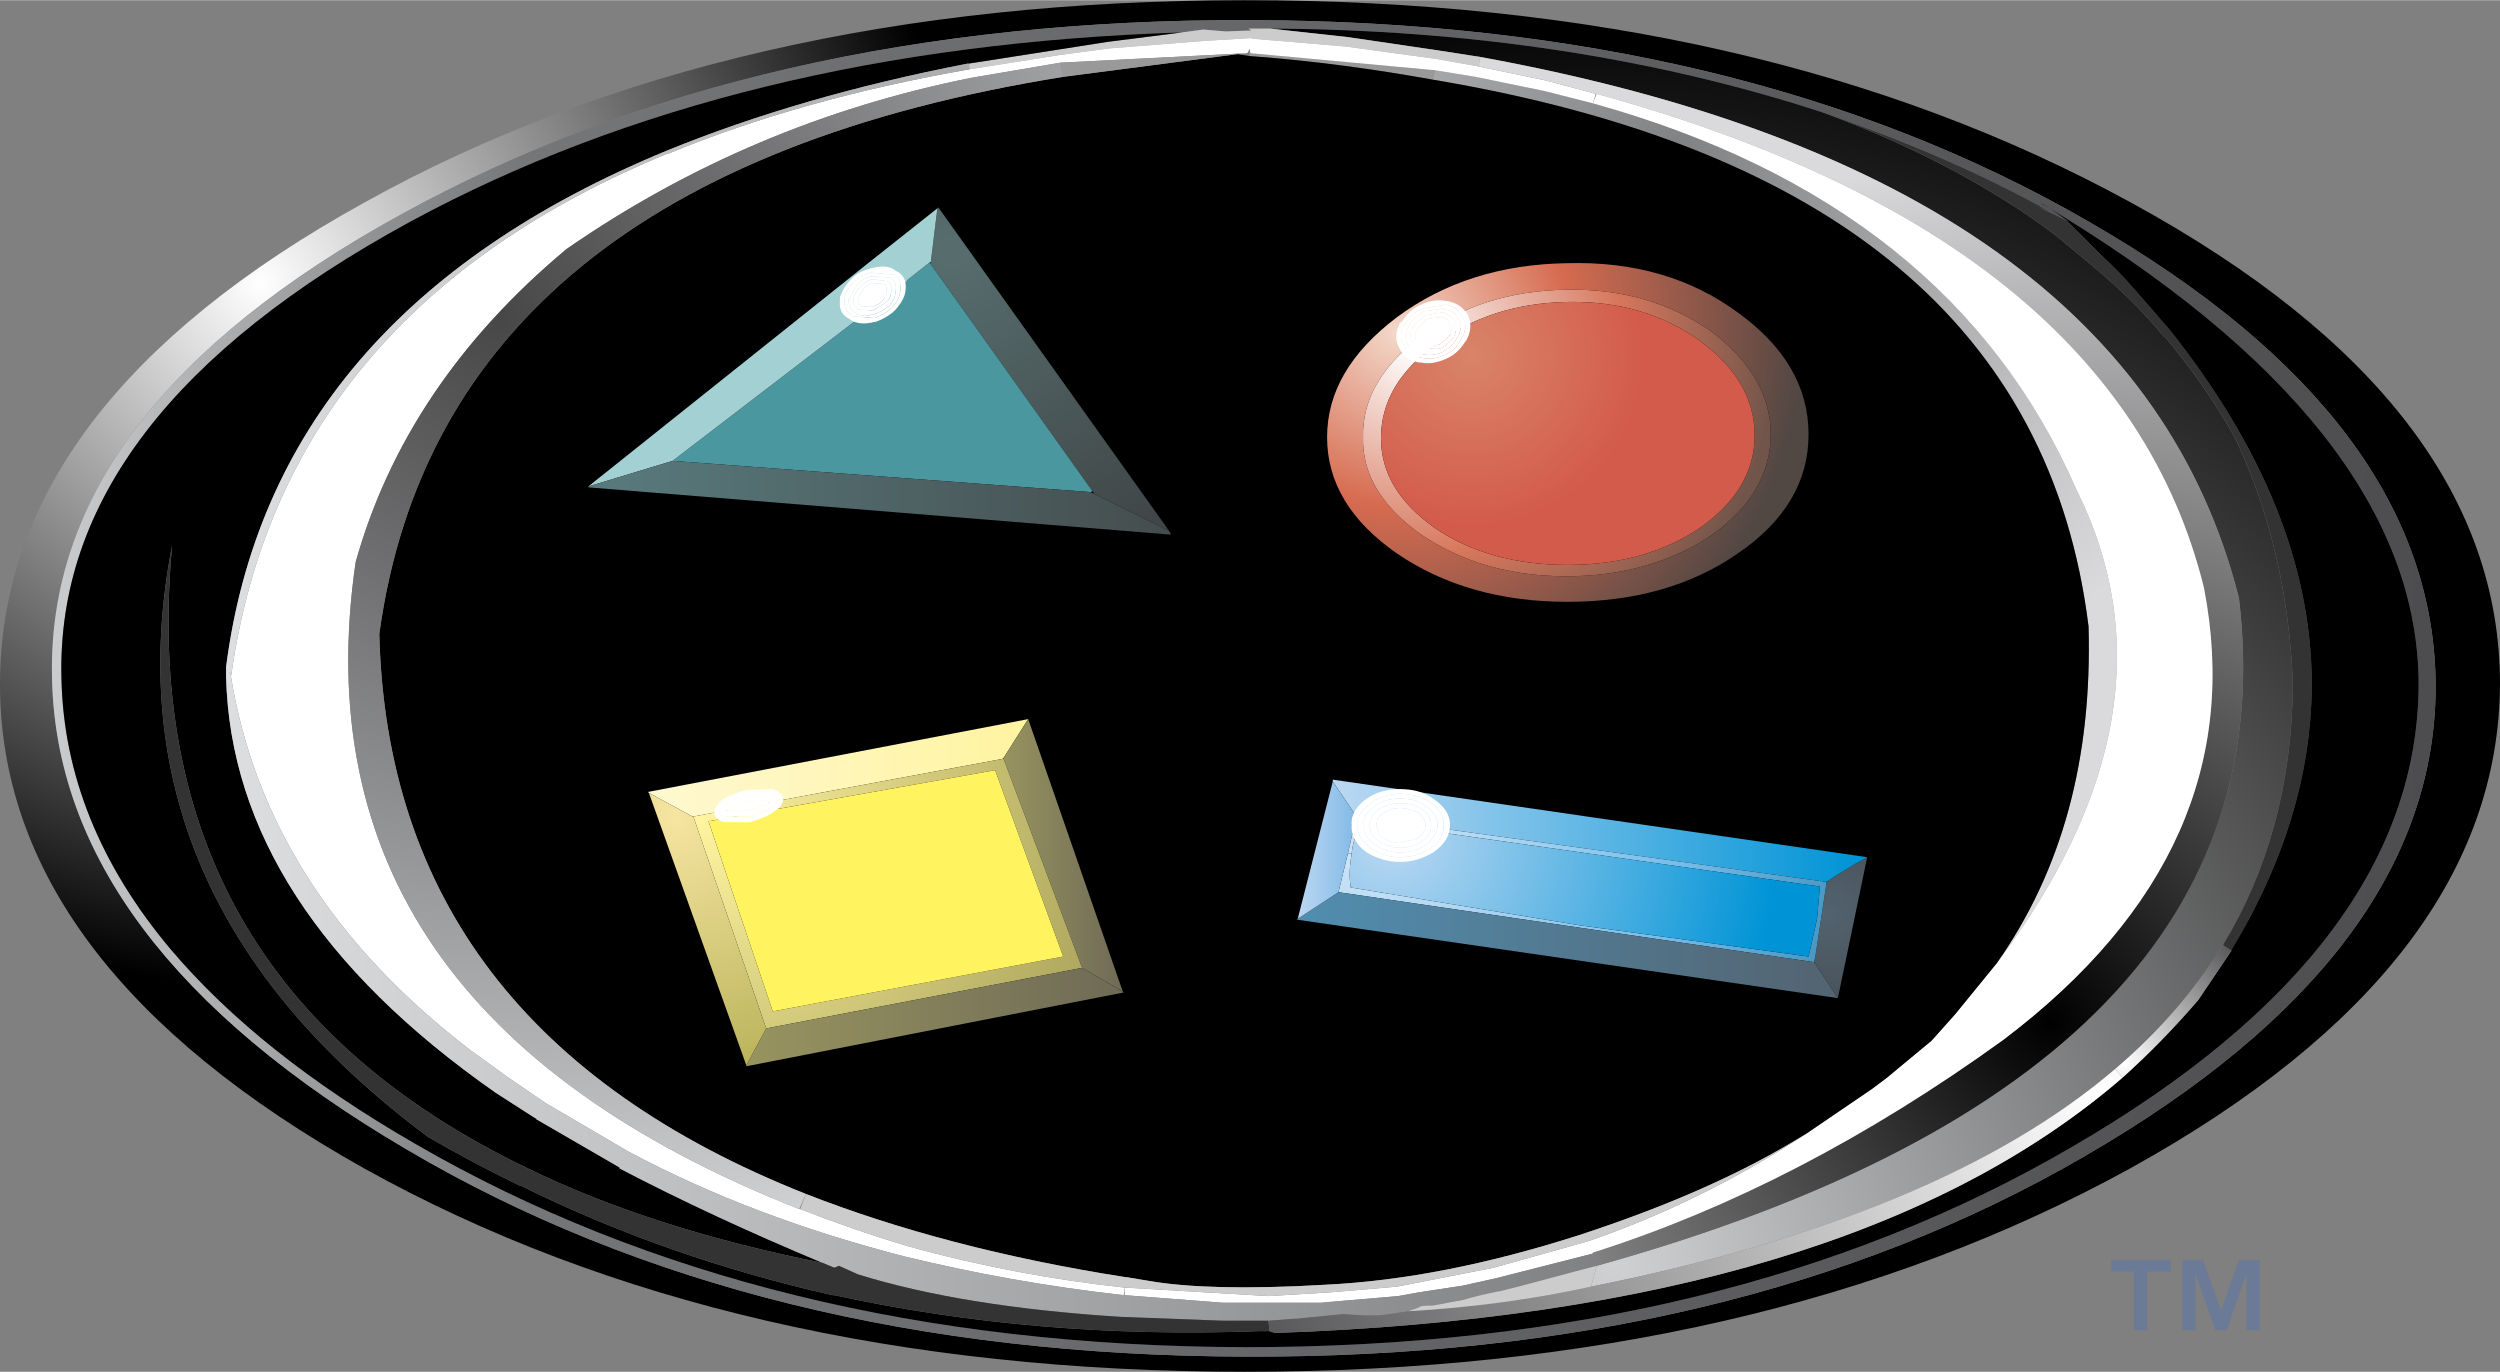 <svg xmlns="http://www.w3.org/2000/svg" width="2500" height="1372" viewBox="0 0 264.3 145"><rect x="0" y="0" width="264.3" height="145" fill="#808080" stroke="none"/><g fill="#6b7a96"><path d="M238.9 133.2h-2.2l-1.899 5.3-1.9-5.3h-2.2v7.399h1.4v-6l2.1 6h1.2l2.1-6v6h1.4V133.2zM229.5 134.399V133.2h-6.3v1.199h2.4v6.2h1.4v-6.2h2.5z"/></g><radialGradient id="a" cx="27.487" cy="29.957" r="242.574" gradientUnits="userSpaceOnUse"><stop offset="0" stop-color="#fff"/><stop offset=".306"/></radialGradient><path d="M264.3 72.3c0-19.7-13-36.7-39-50.9C199.2 7.1 168 0 131.6 0 95.3 0 64.2 7.1 38.5 21.4 12.8 35.6 0 52.6 0 72.3s12.8 36.8 38.5 51.2c25.7 14.3 56.8 21.5 93.1 21.5 36.399 0 67.6-7.2 93.6-21.5 26-14.4 39-31.5 39.1-51.2zM5.5 71.5c-.4-18.9 12-35.2 37-48.9C67.4 8.9 97.3 2 132.1 2.1c34.7.1 64.3 7.2 88.7 21.3 24.5 14.1 36.7 30.5 36.7 49.3-.1 18.7-12.399 35.2-37.1 49.5-24.6 14.3-54.2 21.3-88.7 21.199C97.2 143.3 67.6 136 43 121.5 18.3 107 5.8 90.3 5.5 71.5z" fill="url(#a)"/><linearGradient id="b" gradientUnits="userSpaceOnUse" x1="5.491" y1="72.749" x2="257.5" y2="72.749"><stop offset="0" stop-color="#cbccce"/><stop offset=".2" stop-color="#757678"/><stop offset="1" stop-color="#4d4d4f"/></linearGradient><path d="M42.5 22.6c-25 13.7-37.4 30-37 48.9.3 18.8 12.8 35.5 37.5 50 24.6 14.5 54.2 21.8 88.7 21.899 34.5.101 64.101-6.899 88.7-21.199 24.7-14.3 37-30.8 37.1-49.5 0-18.8-12.199-35.2-36.699-49.3-24.4-14.1-54-21.2-88.7-21.3C97.3 2 67.4 8.9 42.5 22.6zm150-10.8l.301.1c8.399 2.9 16.5 6.3 24 10.5l.699.3-2.1-.9 3.1 1.5.2.1-2.3-1.6-.3-.1-.4-.3c26.7 15.9 40 32.9 40 51-.1 18.4-12.3 34.7-36.6 48.8-24.3 14.199-53.5 21.199-87.5 21.199-34-.1-63.2-7.3-87.7-21.5-11.1-6.399-19.6-13.2-25.8-20.5C10.6 91.5 6.7 81.9 6.5 71.7 6 53.1 18.4 37 43.4 23.4 66.3 11 93.5 4.4 125 3.4l2.2-.3 2.4.2 2.7-.1-.3-.2H134.3c21.2.1 40.7 3.1 58.2 8.8z" fill="url(#b)"/><radialGradient id="c" cx="170.513" cy="133.818" r="135.671" gradientUnits="userSpaceOnUse"><stop offset="0" stop-color="#d0d1d3"/><stop offset="1"/></radialGradient><path d="M192.8 11.9l-.301-.1c-17.5-5.7-37-8.7-58.2-8.8l8.2.9 9.5 1.4 4.5.7c46 8.4 72.7 27.4 80.2 57.2 4 33.3-18.7 56.9-67.899 70.6l-.6 2.2c24.601-4.9 43.101-12.5 55.4-23 4.7-4 8.399-8.3 11.399-13.1 4.801-7.9 7.301-17.1 7.4-27.4v-.4c-.4-9.4-2.4-17.9-6-25.6-2.1-3.9-4.7-7.5-7.5-10.9h-.1c-2.301-2.8-4.9-5.3-7.801-7.7l-3.5-2.9-1.6-1.2C209.3 19.1 201.5 15.1 192.8 11.9z" fill="url(#c)"/><path d="M151.5 8.4l.2-1-19.5-1.8-.1-.5v.8c6.8.5 13.3 1.4 19.4 2.5z" fill="#999"/><radialGradient id="d" cx="177.775" cy="15.169" r="92.855" gradientUnits="userSpaceOnUse"><stop offset="0" stop-color="#818284"/><stop offset=".698" stop-color="#dadadc"/></radialGradient><path d="M151.7 7.4l-.2 1c42.3 7.1 65.4 26.3 69.3 57.8.399 14-2.801 25.8-9.7 35.6 13.4-17.8 16.2-34.5 8.4-50.1-8.8-20.2-25.899-33.8-51.1-40.8l-5.1-1.3-7.3-1.5-4.3-.7z" fill="url(#d)"/><path d="M152 5.3l-9.5-1.4-8.2-.9H132l.3.2-2.7.1-2.4-.2-2.2.3-7.9 1-14.7 2.3.1.6 9.5-1.5 5.2-.7 10.1-.8 5-.3-.3-.1h.2l.1.1.1.1h.4l9.5.8 9.5 1.3 4.5.8.199-1L152 5.3z" fill="#ccc"/><path d="M151.8 6.2l-9.5-1.3-9.5-.8h-.4l-.1-.1-5 .3-10.1.8-5.2.7-9.5 1.5c-12 2.1-22.6 5.1-31.8 8.9h-.1C43.6 27.3 28.2 45.6 24.5 71v.4l-.2-.4v.1l.1.3c2.5 15.4 10.9 28.5 25.2 39.5l4 2.9 4.1 2.8 8.7 5.101c9 4.8 18.7 8.399 29.2 11.1 7.4 1.8 15.1 3.2 23.2 4.1l.1-.8c-7.4-.8-15.1-2.2-23-4.399-4-1.2-7.7-2.5-11.3-3.9h-.1C48.7 113.7 33 90.9 37.6 59.4c3.5-12.5 10.9-23.6 22.3-33.1 13-9 27.3-15 42.8-18.1l9.4-1.6 19.7-1c.1 0 .2-.2.3-.5l.1.5 19.5 1.8 4.3.7 7.301 1.5 5.1 1.3.3-1-5.2-1.4L156.3 7l-4.5-.8zM132.3 4l-.1-.1h-.2l.3.1z" fill="#fff"/><radialGradient id="e" cx="216.734" cy="108.086" r="118.454" gradientUnits="userSpaceOnUse"><stop offset="0"/><stop offset=".776" stop-color="#dadadc"/></radialGradient><path d="M163.5 8.5l5.2 1.4h.101C205.5 20 226.9 37.4 233 62.1c3.601 18.5-3.5 34.4-21.199 47.8-14.4 10.4-28.9 17.9-43.4 22.5l.4 1.4C218 120.1 240.7 96.5 236.7 63.2c-7.5-29.8-34.2-48.8-80.2-57.2l-.2 1 7.2 1.5z" fill="url(#e)"/><path d="M168.8 9.9l-.4 1c25.2 7 42.3 20.6 51.1 40.8 7.801 15.6 5 32.3-8.399 50.1l-4.4 5.4-2.5 2.8-3.5 2.899-1.2 1-1.6 1.2-6.9 4.7c-7.3 4.8-15 8.6-23.1 11.4l-10 2.8-10.2 2-7 .6-6.6.4-15.2-.9v.8l10.4.801h10.4l1-.101h.1l1.1-.1 5.9-.5 2.2-.4 4.6-.7 3.6-.8 10.2-2.6v-.101c14.5-4.6 29-12.1 43.4-22.5C229.5 96.5 236.6 80.6 233 62.1c-6.1-24.7-27.5-42.1-64.2-52.2z" fill="#fff"/><path d="M215.4 21.8l2.1.9-.699-.3c-7.5-4.2-15.601-7.6-24-10.5 8.699 3.2 16.5 7.2 23.1 11.9l1.6 1.2 3.5 2.9c2.9 2.4 5.5 4.9 7.801 7.7h.1c2.8 3.4 5.4 7 7.5 10.9 3.6 7.7 5.6 16.2 6 25.6v.4c-.1 10.3-2.6 19.5-7.4 27.4l.9.6v-.1c5.6-9.2 8.4-18.5 8.5-27.7V72c-.1-12.3-5.1-24.6-14.9-37-3.1-3.6-5.3-6.2-6.899-7.6l-4.101-4.1-3.102-1.5z" fill="#333"/><path d="M216.1 21.7l.3.1 2.3 1.6-.2-.1 4.101 4.1c1.6 1.4 3.8 4 6.899 7.6 9.801 12.4 14.801 24.7 14.9 37v.7c-.1 9.2-2.9 18.5-8.5 27.7v.1l-3.5 5.2c-2.5 2.9-5.1 5.6-8 8.2-19.2 16.601-49.1 25.601-89.6 27l-.6-.199h-1c-15.8.6-30.8-.7-45-3.801H88c-11.5-2.6-22.5-6.399-33-11.6h-.1c-3.3-1.6-6.5-3.3-9.6-5.1-22.9-17-31.9-37.9-27.1-62.601-2.8 30.5 9.7 52.5 37.6 65.9 8.8 4.3 19.2 7.6 31.2 10-7.9-3.3-15-6.601-21.5-10v-.101l-8.8-5.1v-.1h-.1l-4.2-2.7c-18.6-13-28.1-27.7-28.5-44V70.5c3.2-24.9 18.7-43.1 46.6-54.6 9.3-3.8 19.9-6.9 31.8-9.2h.1l14.7-2.3 7.9-1c-31.5 1-58.7 7.6-81.6 20C18.4 37 6 53.1 6.5 71.7c.2 10.2 4.1 19.8 11.6 28.7 6.2 7.3 14.7 14.1 25.8 20.5 24.5 14.2 53.7 21.4 87.7 21.5 34 0 63.2-7 87.5-21.199 24.3-14.101 36.5-30.4 36.6-48.8 0-18.1-13.3-35.1-40-51l.4.299z"/><path d="M220.8 66.2c-3.9-31.5-27-50.7-69.3-57.8-6.1-1.1-12.6-2-19.4-2.5l-1.3-.2-18.4 2.4c-43.7 7-67.9 26.7-72.3 58.9.7 27.9 15.8 47.6 45.1 59.2 9.7 3.8 21 6.8 33.8 8.8h.1l2.4.399c4 .7 10.2.9 18.6.4 8.4-.4 17.3-2.2 26.7-5.2 9.5-3.1 17.5-6.6 24.199-10.8l6.9-4.7 1.6-1.2 1.2-1 3.5-2.899 2.5-2.8 4.4-5.4C218 92 221.2 80.2 220.8 66.2z"/><linearGradient id="f" gradientUnits="userSpaceOnUse" x1="23.9" y1="73.149" x2="168.8" y2="73.149"><stop offset="0" stop-color="#dddedf"/><stop offset="1" stop-color="#808183"/></linearGradient><path d="M24.5 71.4V71c3.7-25.4 19.1-43.7 46.1-54.8h.1c9.2-3.8 19.8-6.8 31.8-8.9l-.1-.6h-.1C90.4 9 79.8 12.1 70.5 15.9 42.6 27.4 27.1 45.6 23.9 70.5V71.5c.4 16.3 9.9 31 28.5 44l4.2 2.7h.1v.1l8.8 5.1v.101c6.5 3.399 13.6 6.7 21.5 10l1.2.5.5-.2 2 .9c7.4 2.3 16.7 3.8 27.9 4.5h.1l10.6.399h4.8l2.6-.2h.3l5-.5c2.3.2 4 .2 4.9 0l2-.3 1.1-.399c.2-.2.8-.2 1.5-.2l3.2-.601c1-.3 2.2-.6 3.7-.899h.1l2-.5 6-1.601 2.301-.6-.4-1.4v.101l-10.2 2.6-3.6.8-4.6.7-2.2.4-5.9.5-1.1.1h-.1l-1 .101h-10.4l-10.4-.801h-.1c-8.1-.899-15.8-2.3-23.2-4.1-10.5-2.7-20.2-6.3-29.2-11.1l-8.7-5.101-4.1-2.8-4-2.9c-14.3-11-22.7-24.1-25.2-39.5l-.1-.3V71l.199.4z" fill="url(#f)"/><linearGradient id="g" gradientUnits="userSpaceOnUse" x1="132" y1="3" x2="132" y2="3"><stop offset="0" stop-color="#dddedf"/><stop offset="1" stop-color="#808183"/></linearGradient><path d="M132 3z" fill="url(#g)"/><path d="M131.8 5.6l-19.7 1 .3 1.5 18.4-2.4 1-.1z" fill="#999"/><radialGradient id="h" cx="52.849" cy="33.53" r="99.865" gradientUnits="userSpaceOnUse"><stop offset="0" stop-color="#474748"/><stop offset="1" stop-color="#d0d1d3"/></radialGradient><path d="M112.4 8.1l-.3-1.5-9.4 1.6c-15.5 3.1-29.8 9.1-42.8 18.1-11.4 9.5-18.8 20.6-22.3 33.1-4.6 31.5 11.1 54.3 46.9 68.4l.7-1.6C55.9 114.6 40.8 94.9 40.1 67c4.4-32.2 28.6-51.9 72.3-58.9z" fill="url(#h)"/><path d="M85.2 126.2l-.6 1.6c3.6 1.4 7.3 2.7 11.3 3.9 7.9 2.199 15.6 3.6 23 4.399l15.2.9 6.6-.4 7-.6 10.2-2 10-2.8c8.1-2.801 15.8-6.601 23.1-11.4-6.699 4.2-14.699 7.7-24.199 10.8-9.4 3-18.3 4.8-26.7 5.2-8.4.5-14.6.3-18.6-.4L119.1 135h-.1c-12.8-2-24.1-5-33.8-8.8z" fill="#ccc"/><path d="M88.2 134l-1.2-.5c-12-2.4-22.4-5.7-31.2-10-27.9-13.4-40.4-35.4-37.6-65.9-4.8 24.7 4.2 45.6 27.1 62.601 3.1 1.8 6.3 3.5 9.6 5.1h.1c10.5 5.2 21.5 9 33 11.6h.2c14.2 3.101 29.2 4.4 45 3.801h1v-.102l-.1-1h-4.8l-10.6-.399h-.1c-11.2-.7-20.5-2.2-27.9-4.5l-2-.9-.5.199z" fill="#333"/><radialGradient id="i" cx="224.583" cy="112.483" r="16.631" gradientUnits="userSpaceOnUse"><stop offset="0" stop-color="#fff"/><stop offset="1" stop-color="#59595b"/></radialGradient><path d="M224.4 113.899c2.9-2.6 5.5-5.3 8-8.2l3.5-5.2-.9-.6c-3 4.8-6.699 9.1-11.399 13.1l.799.9z" fill="url(#i)"/><radialGradient id="j" cx="221.961" cy="115.057" r="91.418" gradientUnits="userSpaceOnUse"><stop offset="0" stop-color="#fff"/><stop offset="1" stop-color="#59595b"/></radialGradient><path d="M224.4 113.899l-.8-.899c-12.3 10.5-30.8 18.1-55.4 23-5.899 1.3-12.399 2.2-19.3 2.6l-2 .3c-.9.2-2.6.2-4.9 0l-5 .5h-.3l-2.6.2.1 1v.101l.6.199c40.5-1.4 70.4-10.4 89.6-27.001z" fill="url(#j)"/><path d="M158.4 136.5c-1.5.3-2.7.6-3.7.899l-3.2.601c-.7 0-1.3 0-1.5.2l-1.1.399c6.9-.399 13.4-1.3 19.3-2.6l.601-2.2-2.301.6-6 1.601-2 .5h-.1z" fill="#ccc"/><path fill="none" stroke="#33a457" stroke-width="0" stroke-linecap="round" stroke-linejoin="round" d="M118.8 136.899h.1M140.7 137.6h.1M168.7 9.9h.1"/><path fill="none" stroke="#d35b2b" stroke-width="0" stroke-linecap="round" stroke-linejoin="round" d="M119.1 135h-.1"/><radialGradient id="k" cx="147.726" cy="35.077" r="45.472" gradientUnits="userSpaceOnUse"><stop offset="0" stop-color="#f3d9ca"/><stop offset=".404" stop-color="#d66b50"/><stop offset=".945" stop-color="#514743"/></radialGradient><path d="M147.7 33.5c-4.9 3.7-7.4 7.9-7.4 12.7 0 4.8 2.5 8.9 7.4 12.3 5 3.4 11 5.1 18 5.1 7.101 0 13.101-1.7 18-5.1 5-3.4 7.5-7.6 7.5-12.6s-2.5-9.3-7.5-12.9c-4.899-3.6-10.899-5.4-18-5.2-7 .1-13 2-18 5.7zm-3.6 12.7c-.1-4.1 2.1-7.7 6.3-10.8s9.3-4.7 15.2-4.8c5.899-.1 11 1.4 15.3 4.4 4.1 3.1 6.3 6.7 6.3 10.9s-2.2 7.8-6.3 10.7c-4.2 2.8-9.4 4.3-15.3 4.3s-11-1.5-15.2-4.3c-4.2-2.9-6.4-6.4-6.3-10.4z" fill="url(#k)"/><radialGradient id="l" cx="149.269" cy="36.665" r="39.324" gradientUnits="userSpaceOnUse"><stop offset="0" stop-color="#fff"/><stop offset=".565" stop-color="#d7775c"/><stop offset=".98" stop-color="#71554a"/></radialGradient><path d="M150.4 35.4c-4.2 3.1-6.4 6.7-6.3 10.8-.1 4 2.1 7.5 6.3 10.4 4.2 2.8 9.3 4.3 15.2 4.3 5.899 0 11.1-1.5 15.3-4.3 4.1-2.9 6.3-6.5 6.3-10.7 0-4.2-2.2-7.8-6.3-10.9-4.3-3-9.4-4.5-15.3-4.4-5.9.1-11 1.7-15.2 4.8zM146 46.3c0-3.8 1.9-7.1 5.8-9.9 3.8-2.9 8.5-4.4 13.9-4.5 5.5-.1 10.101 1.3 14 4.1 3.8 2.8 5.8 6.1 5.8 10 0 3.9-2 7.1-5.8 9.8-3.899 2.6-8.5 3.9-14 3.9-5.399 0-10.2-1.3-14-3.9-3.8-2.7-5.7-5.8-5.7-9.5z" fill="url(#l)"/><radialGradient id="m" cx="155.59" cy="37.512" r="31.539" gradientUnits="userSpaceOnUse"><stop offset="0" stop-color="#d98469"/><stop offset=".573" stop-color="#d35b4b"/></radialGradient><path d="M151.8 36.4c-3.9 2.8-5.8 6.1-5.8 9.9 0 3.7 1.9 6.8 5.7 9.5 3.8 2.6 8.601 3.9 14 3.9 5.5 0 10.101-1.3 14-3.9 3.8-2.7 5.8-5.9 5.8-9.8 0-3.9-2-7.2-5.8-10-3.899-2.8-8.5-4.2-14-4.1-5.4.1-10.1 1.6-13.9 4.5z" fill="url(#m)"/><radialGradient id="n" cx="100.64" cy="26.592" r="37.52" gradientUnits="userSpaceOnUse"><stop offset=".035" stop-color="#566c6d"/><stop offset="1" stop-color="#3f4445"/></radialGradient><path d="M99.2 21.9l-.1.1-.7 5.7v.2l17.1 24 .2.3 7.9 3.9-24.4-34.2z" fill="url(#n)"/><path d="M71.1 48.7l44.2 3.3.2-.1-17.1-24-.1-.2-2.4 1.9v.1l-24.8 19z" fill="#4a979f"/><path d="M71.1 48.7l24.8-19v-.1l2.4-1.9h.1l.7-5.7-7.2 5.7-29.7 23.7 8.9-2.7z" fill="#a3d1d3"/><linearGradient id="o" gradientUnits="userSpaceOnUse" x1="62.2" y1="52.6" x2="123.8" y2="52.6"><stop offset=".043" stop-color="#58797c"/><stop offset="1" stop-color="#454d4e"/></linearGradient><path d="M71.1 48.7l-8.9 2.7v.1l61.6 5-.2-.4-7.9-3.9-.4-.2-44.2-3.3z" fill="url(#o)"/><linearGradient id="p" gradientUnits="userSpaceOnUse" x1="68.5" y1="81.15" x2="108.639" y2="81.15"><stop offset="0" stop-color="#fef8d1"/><stop offset="1" stop-color="#fff4a0"/></linearGradient><path d="M106 80.2l.1-.1 2.6-4.1-40.2 7.7.1.1 4.6 2.5h.1l32.7-6.1z" fill="url(#p)"/><linearGradient id="q" gradientUnits="userSpaceOnUse" x1="105.95" y1="90.4" x2="118.566" y2="90.4"><stop offset="0" stop-color="#98945f"/><stop offset="1" stop-color="#6f6a56"/></linearGradient><path d="M108.7 76l-2.6 4.1v.1l8.3 22.1 4.3 2.5-10-28.8z" fill="url(#q)"/><radialGradient id="r" cx="74.089" cy="86.285" r="43.171" gradientUnits="userSpaceOnUse"><stop offset="0" stop-color="#fff4a0"/><stop offset="1" stop-color="#afa85e"/></radialGradient><path d="M106.1 80.2h-.1l-32.7 6.1 7.7 22.4 33.4-6.4-8.3-22.1zm-.9 1.2l7.2 19.7-30.7 5.8-6.8-20.1 30.3-5.4z" fill="url(#r)"/><path d="M112.4 101.1l-7.2-19.7-30.3 5.4 6.8 20.1 30.7-5.8z" fill="#fff35f"/><linearGradient id="s" gradientUnits="userSpaceOnUse" x1="78.784" y1="107.5" x2="118.596" y2="107.5"><stop offset="0" stop-color="#98945f"/><stop offset="1" stop-color="#6f6a56"/></linearGradient><path d="M118.8 104.9l-.1-.1-4.3-2.5-33.4 6.4-2.1 3.9v.101l39.9-7.801z" fill="url(#s)"/><radialGradient id="t" cx="71.266" cy="86.242" r="27.28" gradientUnits="userSpaceOnUse"><stop offset="0" stop-color="#f6e5a1"/><stop offset="1" stop-color="#bbb45c"/></radialGradient><path d="M73.3 86.3h-.1l-4.6-2.5 10.3 28.8 2.1-3.9-7.7-22.4z" fill="url(#t)"/><radialGradient id="u" cx="193.251" cy="96.684" r="8.847" gradientUnits="userSpaceOnUse"><stop offset="0" stop-color="#52636f"/><stop offset="1" stop-color="#49525a"/></radialGradient><path d="M193.1 93.2v.1l-1.2 7.9-.1.4v.1l2.5 3.8 3.1-14.9c-1.5.8-2.9 1.7-4.3 2.6z" fill="url(#u)"/><linearGradient id="v" gradientUnits="userSpaceOnUse" x1="191.806" y1="93.25" x2="197.404" y2="93.25"><stop offset="0" stop-color="#52636f"/><stop offset="1" stop-color="#49525a"/></linearGradient><path d="M193.1 93.3v-.1h-.1l.1.1z" fill="url(#v)"/><linearGradient id="w" gradientUnits="userSpaceOnUse" x1="140.9" y1="87.8" x2="197.4" y2="87.8"><stop offset="0" stop-color="#bcd8f2"/><stop offset=".98" stop-color="#0094d6"/></linearGradient><path d="M193 93.2h.101c1.399-.9 2.8-1.8 4.3-2.6l-56.5-8.2v.2l2.5 3.7.6.1L193 93.2z" fill="url(#w)"/><radialGradient id="x" cx="143.662" cy="86.756" r="50.463" gradientUnits="userSpaceOnUse"><stop offset="0" stop-color="#d6e8f8"/><stop offset=".671" stop-color="#76beec"/><stop offset="1" stop-color="#4998c3"/></radialGradient><path d="M193.1 93.3l-.1-.1-49-6.8v.4l48.4 6.9-.3 3.4-.9 4-24.2-3.3-24.2-4c-.2-1.2-.1-2.4.1-3.6h-.4l-1 4.1 50.3 7.4v-.1l.1-.4 1.2-7.9z" fill="url(#x)"/><radialGradient id="y" cx="146.886" cy="88.519" r="46.539" gradientUnits="userSpaceOnUse"><stop offset="0" stop-color="#bcd8f2"/><stop offset=".882" stop-color="#0094d6"/></radialGradient><path d="M192.1 97.1l.3-3.4-48.4-6.9c-.6 1.1-1 2.3-1.1 3.4-.2 1.2-.3 2.4-.1 3.6l24.2 4 24.2 3.3.9-4z" fill="url(#y)"/><linearGradient id="z" gradientUnits="userSpaceOnUse" x1="137.1" y1="99.9" x2="194.3" y2="99.9"><stop offset="0" stop-color="#518eb0"/><stop offset=".953" stop-color="#536573"/></linearGradient><path d="M191.8 101.7l-50.3-7.4-4.3 2.8-.1.1 57.2 8.3-2.5-3.8z" fill="url(#z)"/><linearGradient id="A" gradientUnits="userSpaceOnUse" x1="137.09" y1="89.85" x2="143.315" y2="89.85"><stop offset="0" stop-color="#bcd8f2"/><stop offset=".973" stop-color="#84bbe7"/></linearGradient><path d="M137.2 97.1l4.3-2.8 1-4.1.8-3.5.1-.3v-.1l-2.5-3.7-3.7 14.5z" fill="url(#A)"/><path d="M144 86.8v-.4l-.6-.1v.4h-.1l-.8 3.5h.4c.1-1.1.5-2.3 1.1-3.4z" fill="#c9dff5"/><path d="M143.3 86.7h.1v-.3l-.1.3z" fill="#fff"/><path fill="none" stroke="#64b054" stroke-width="0" stroke-linecap="round" stroke-linejoin="round" d="M106.1 80.2v-.1l-.1.1M73.3 86.3h-.1M68.6 83.8l-.1-.1M71.1 48.7"/><path fill="none" stroke="#db812e" stroke-width="0" stroke-linecap="round" stroke-linejoin="round" d="M137.1 97.2l.1-.1"/><g fill="#fff"><path d="M88.8 31.4v.3c-.1 1 .2 1.6 1 2 .6.5 1.6.6 2.7.3h.1c.8-.3 1.5-.7 2.1-1.3.5-.6.9-1.2 1-1.8.2-1.1-.1-1.9-1-2.3-.6-.5-1.5-.6-2.8-.2-.8.2-1.5.6-2 1.2-.6.6-.9 1.2-1.1 1.8zm.5 0c.1-.5.4-1.1.9-1.5.6-.6 1.2-1 1.8-1.1l2.4.2c.7.3.9.9.8 1.7-.1.6-.3 1.2-.9 1.8-.5.5-1.1.8-1.8 1.1h-.1l-2.3-.2c-.6-.4-.9-.9-.8-1.7v-.3z"/><path d="M90.2 29.9c-.5.4-.8 1-.9 1.5v.3c-.1.8.2 1.3.8 1.7l2.3.2h.1c.7-.3 1.3-.6 1.8-1.1.6-.6.8-1.2.9-1.8.1-.8-.1-1.4-.8-1.7l-2.4-.2c-.6.1-1.2.5-1.8 1.1zm-.5 1.7l.1-.1.8-1.4c.4-.5.9-.8 1.5-.9l2 .1c.5.3.7.8.6 1.4 0 .6-.3 1.1-.7 1.6-.5.4-1 .7-1.6.9h-.1c-.8.3-1.4.2-1.9-.2-.5-.2-.7-.7-.7-1.4z"/><path d="M89.8 31.5l-.1.1c0 .7.2 1.2.7 1.4.5.4 1.1.5 1.9.2h.1c.6-.2 1.1-.5 1.6-.9.4-.5.7-1 .7-1.6.1-.6-.1-1.1-.6-1.4l-2-.1c-.6.1-1.1.4-1.5.9l-.8 1.4zm.4.1v-.1c.1-.5.4-.8.7-1.2.4-.4.8-.6 1.3-.8l1.6.2c.4.2.6.6.4 1.2 0 .4-.2.8-.6 1.1l-1.3.8h-.1l-1.4-.1c-.4-.2-.6-.6-.6-1.1z"/><path d="M90.2 31.5v.1c0 .5.2.9.6 1.1l1.4.1h.1l1.3-.8c.4-.3.6-.7.6-1.1.2-.6 0-1-.4-1.2l-1.6-.2c-.5.2-.9.4-1.3.8-.3.4-.6.7-.7 1.2zm.5 0l.6-1c.3-.3.6-.5 1-.6l1.1.1c.3.1.4.4.3.8v.1c0 .3-.2.6-.4.9-.3.3-.7.5-1.1.6h-1.1c-.3-.2-.4-.5-.4-.9z"/><path d="M91.3 30.5l-.6 1c0 .4.1.7.4.9h1.1c.4-.1.8-.3 1.1-.6.2-.3.4-.6.4-.9v-.1c.1-.4 0-.7-.3-.8l-1.1-.1c-.4.1-.7.3-1 .6zM151.5 84.4c-1-.7-2.1-1-3.5-1-1.3 0-2.5.3-3.5 1-1.1.8-1.7 1.7-1.6 2.8-.1 1.1.5 2.1 1.6 2.9 1 .6 2.2 1 3.5 1 1.4 0 2.5-.4 3.5-1 1.2-.8 1.8-1.8 1.8-2.9s-.6-2-1.8-2.8zm-3.5-.5c1.2 0 2.3.3 3.2.9 1 .7 1.5 1.5 1.4 2.4.1 1-.4 1.8-1.4 2.5-.9.6-2 .9-3.2.9-1.1 0-2.1-.3-3-.9-1-.7-1.5-1.5-1.5-2.5 0-.9.5-1.7 1.5-2.4.9-.6 1.9-.9 3-.9z"/><path d="M151.2 84.8c-.9-.6-2-.9-3.2-.9-1.1 0-2.1.3-3 .9-1 .7-1.5 1.5-1.5 2.4 0 1 .5 1.8 1.5 2.5.9.6 1.9.9 3 .9 1.2 0 2.3-.3 3.2-.9 1-.7 1.5-1.5 1.4-2.5.1-.9-.4-1.7-1.4-2.4zm-.5.4c.8.5 1.3 1.2 1.3 2s-.5 1.5-1.3 2.1c-.7.5-1.7.8-2.7.8s-1.8-.3-2.6-.8c-.9-.6-1.3-1.3-1.2-2.1-.1-.8.3-1.5 1.2-2 .8-.6 1.6-.8 2.6-.8s2 .2 2.7.8z"/><path d="M152 87.2c0-.8-.5-1.5-1.3-2-.7-.6-1.7-.8-2.7-.8s-1.8.2-2.6.8c-.9.5-1.3 1.2-1.2 2-.1.8.3 1.5 1.2 2.1.8.5 1.6.8 2.6.8s2-.3 2.7-.8c.8-.6 1.3-1.3 1.3-2.1zm-1.7-1.7c.7.5 1 1.1 1 1.7 0 .7-.3 1.3-1 1.7-.6.5-1.4.7-2.3.7-.8 0-1.5-.2-2.2-.7-.7-.4-1-1-1-1.7 0-.6.3-1.2 1-1.7.7-.4 1.4-.6 2.2-.6.9 0 1.7.2 2.3.6z"/><path d="M151.3 87.2c0-.6-.3-1.2-1-1.7-.6-.4-1.4-.6-2.3-.6-.8 0-1.5.2-2.2.6-.7.5-1 1.1-1 1.7 0 .7.3 1.3 1 1.7.7.5 1.4.7 2.2.7.9 0 1.7-.2 2.3-.7.7-.4 1-1 1-1.7zm-1.4-1.3c.5.4.8.8.8 1.3s-.3 1-.8 1.4l-1.9.5c-.6 0-1.2-.2-1.7-.5-.6-.4-.8-.9-.8-1.4s.2-.9.8-1.3c.5-.3 1.1-.5 1.7-.5.7 0 1.3.2 1.9.5z"/><path d="M150.7 87.2c0-.5-.3-.9-.8-1.3-.6-.3-1.2-.5-1.9-.5-.6 0-1.2.2-1.7.5-.6.4-.8.8-.8 1.3s.2 1 .8 1.4c.5.3 1.1.5 1.7.5l1.9-.5c.5-.4.8-.9.8-1.4zM82.8 84.4c-.1-.5-.5-.8-1.2-1l-2.6.1c-1 .2-1.9.6-2.6 1-.6.5-.9 1-.9 1.5.1.4.4.8 1.2.9h2.6c1-.3 1.8-.6 2.5-1.1.7-.4 1-.9 1-1.4zm-3.8-.3l2.4-.1c.5.1.8.3.9.5l-.7.8c-.7.5-1.4.8-2.3 1h-2.5c-.5-.1-.7-.2-.8-.4 0-.3.2-.6.7-.8.6-.5 1.4-.8 2.3-1z"/><path d="M81.4 84l-2.4.1c-.9.2-1.7.5-2.3 1-.5.2-.7.5-.7.8.1.2.3.3.8.4h2.5c.9-.2 1.6-.5 2.3-1l.7-.8c-.1-.2-.4-.4-.9-.5zm-.1.8c-.5.4-1.3.7-2.1.9h-2.5l.2-.1c.6-.4 1.3-.7 2.2-.9l2.2-.1v.1h.2l-.2.1z"/><path d="M81.3 84.8l.2-.1h-.2v-.1l-2.2.1c-.9.2-1.6.5-2.2.9l-.2.1h2.5c.8-.2 1.6-.5 2.1-.9z"/></g><g fill="#fff"><path d="M153 31.8h-.1c-.9-.2-1.9 0-2.7.4-.9.4-1.5 1-2 1.8l-.2.1c-.5 1-.5 1.9-.1 2.6.4.9 1.1 1.4 2.1 1.6h.2c.9.2 1.8 0 2.7-.4.9-.4 1.5-1 2-1.8l.1-.1c.5-.9.601-1.8.2-2.7-.4-.7-1.1-1.3-2.2-1.5zm-.3.4h.2c.9.2 1.5.7 1.8 1.4.3.7.3 1.4-.2 2.2-.399.8-1 1.4-1.8 1.7-.8.4-1.7.5-2.4.3-1-.1-1.6-.5-1.9-1.3-.4-.6-.4-1.4.1-2.3l.1-.1c.4-.6 1-1.2 1.8-1.5l2.3-.4z"/><path d="M152.9 32.2h-.2l-2.3.4c-.8.3-1.4.9-1.8 1.5l-.1.1c-.5.9-.5 1.7-.1 2.3.3.8.9 1.2 1.9 1.3.7.2 1.6.1 2.4-.3.8-.3 1.4-.9 1.8-1.7.5-.8.5-1.5.2-2.2-.3-.7-.9-1.2-1.8-1.4zm-.4.4l.2.1c.8.1 1.3.5 1.601 1.1.199.6.199 1.2-.301 2v-.1c-.3.7-.8 1.1-1.5 1.5-.7.3-1.399.4-2.1.2l.1.1c-.8-.2-1.5-.5-1.7-1.2-.3-.5-.3-1.2.2-1.9v-.1c.3-.6.8-1 1.5-1.4l2-.3z"/><path d="M152.7 32.7l-.2-.1-2 .3c-.7.4-1.2.8-1.5 1.4v.1c-.5.7-.5 1.4-.2 1.9.2.7.9 1 1.7 1.2l-.1-.1c.7.2 1.4.1 2.1-.2.7-.4 1.2-.8 1.5-1.5v.1c.5-.8.5-1.4.301-2-.301-.6-.801-1-1.601-1.1zm-.2.3c.7.2 1.101.5 1.301 1 .199.5.199 1-.101 1.6-.399.5-.8.9-1.4 1.2-.5.2-1.6 0-3-.7-.3-.4-.3-.9.1-1.6v-.1l1.3-1.1 1.8-.3z"/><path d="M152.5 33l-1.8.3-1.3 1.1v.1c-.4.7-.4 1.2-.1 1.6 1.4.7 2.5.9 3 .7.6-.3 1-.7 1.4-1.2.3-.6.3-1.1.1-1.6-.2-.5-.6-.8-1.3-1zm-.1.5c.4.1.8.3.9.7.199.3.199.8 0 1.2l-.101.1-1 .9-1.4.2c-.6-.1-.9-.4-1.1-.7-.2-.4-.1-.8.2-1.2v-.1l1-.9 1.4-.2h.101z"/><path d="M153.3 34.2c-.101-.4-.5-.6-.9-.7h-.1l-1.4.2-1 .9v.1c-.3.4-.4.8-.2 1.2.2.3.5.6 1.1.7l1.4-.2 1-.9.101-.1c.199-.4.199-.9-.001-1.2z"/></g></svg>